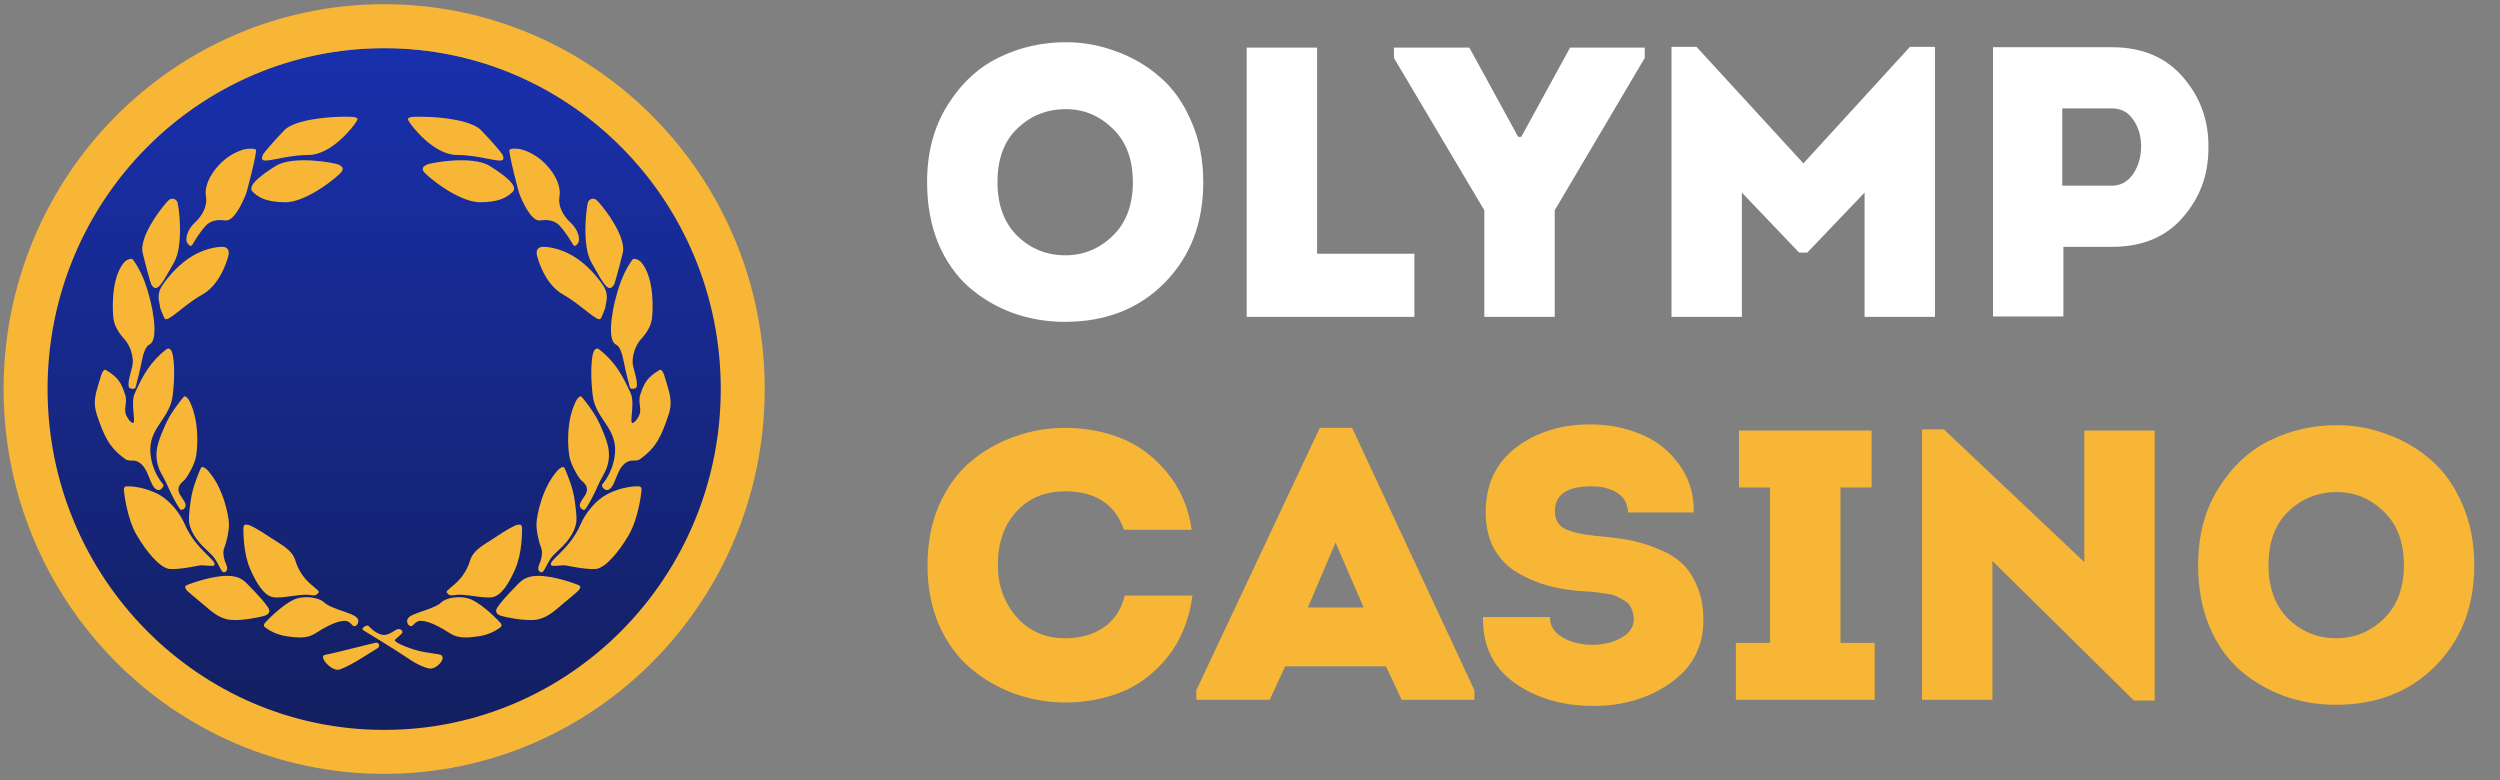 <svg width="346" height="108" viewBox="0 0 346 108" fill="none" xmlns="http://www.w3.org/2000/svg">
<rect x="0" y="0" width="346" height="108" fill="#808080" stroke="none"/>
<path d="M166.53 25.22C166.53 30.898 164.738 35.547 161.154 39.166C157.605 42.75 153.009 44.542 147.367 44.542C144.847 44.542 142.452 44.134 140.181 43.318C137.945 42.502 135.922 41.313 134.113 39.752C132.338 38.19 130.919 36.167 129.854 33.683C128.825 31.164 128.31 28.343 128.31 25.22C128.31 21.103 129.251 17.555 131.132 14.573C133.012 11.557 135.372 9.357 138.211 7.973C141.086 6.553 144.191 5.844 147.527 5.844C149.94 5.844 152.264 6.27 154.5 7.121C156.771 7.937 158.794 9.126 160.568 10.688C162.378 12.249 163.815 14.29 164.88 16.809C165.98 19.293 166.53 22.097 166.53 25.22ZM138.052 25.22C138.052 28.378 138.974 30.862 140.82 32.672C142.665 34.446 144.865 35.334 147.42 35.334C149.94 35.334 152.122 34.446 153.968 32.672C155.848 30.862 156.789 28.378 156.789 25.22C156.789 22.061 155.866 19.595 154.021 17.821C152.175 16.011 150.011 15.106 147.527 15.106C144.901 15.106 142.665 15.993 140.82 17.767C138.974 19.506 138.052 21.99 138.052 25.22ZM182.283 6.589V35.121H195.751V43.85H172.542V6.589H182.283ZM210.116 18.939H210.542L217.302 6.589H227.629V8.026L215.173 29.105V43.85H205.432V29.105L192.923 8.026V6.589H203.356L210.116 18.939ZM249.593 22.611L264.338 6.482H267.798V43.85H258.057V26.657L250.126 34.961H249.008L241.076 26.657V43.85H231.335V6.482H234.795L249.593 22.611ZM285.575 43.797H275.834V6.536H292.282C296.505 6.536 299.806 7.937 302.183 10.741C304.561 13.509 305.714 16.774 305.643 20.535C305.643 24.226 304.454 27.42 302.077 30.117C299.735 32.814 296.47 34.163 292.282 34.163H285.575V43.797ZM285.416 25.699H292.282C293.489 25.699 294.465 25.166 295.21 24.102C295.955 23.002 296.328 21.724 296.328 20.269C296.328 18.85 295.973 17.625 295.263 16.596C294.554 15.532 293.56 14.999 292.282 14.999H285.416V25.699Z" fill="white"/>
<path d="M128.364 78.273C128.364 75.186 128.896 72.4 129.961 69.916C131.061 67.432 132.516 65.427 134.325 63.901C136.135 62.375 138.158 61.221 140.394 60.441C142.629 59.624 144.972 59.216 147.42 59.216C150.117 59.216 152.655 59.678 155.032 60.6C157.445 61.523 159.575 63.084 161.42 65.285C163.301 67.485 164.472 70.164 164.933 73.323H155.565C154.322 69.774 151.608 67.999 147.42 67.999C144.617 67.999 142.363 68.94 140.66 70.821C138.957 72.666 138.105 75.132 138.105 78.22C138.105 80.988 138.957 83.365 140.66 85.353C142.399 87.34 144.652 88.334 147.42 88.334C149.514 88.334 151.288 87.837 152.743 86.843C154.198 85.849 155.174 84.377 155.671 82.425H165.04C164.578 85.796 163.425 88.635 161.58 90.942C159.734 93.213 157.605 94.828 155.192 95.786C152.814 96.744 150.224 97.223 147.42 97.223C145.007 97.223 142.665 96.815 140.394 95.999C138.158 95.183 136.135 94.011 134.325 92.486C132.516 90.96 131.061 88.972 129.961 86.524C128.896 84.04 128.364 81.289 128.364 78.273ZM191.815 92.219H177.868L175.739 96.85H165.572V95.52L182.659 59.216H187.13L204.058 95.52V96.85H193.997L191.815 92.219ZM184.841 75.079L181.009 84.075H188.727L184.841 75.079ZM205.248 85.406H214.51C214.51 86.612 215.096 87.553 216.267 88.227C217.438 88.901 218.822 89.239 220.419 89.239C221.909 89.239 223.222 88.919 224.358 88.28C225.529 87.641 226.114 86.79 226.114 85.725C226.114 85.157 226.008 84.661 225.795 84.235C225.618 83.773 225.316 83.419 224.89 83.17C224.464 82.886 224.074 82.673 223.719 82.531C223.4 82.354 222.885 82.23 222.175 82.159C221.501 82.052 221.022 81.981 220.738 81.946C220.454 81.91 219.957 81.875 219.248 81.839C217.438 81.733 215.752 81.467 214.191 81.041C212.665 80.615 211.228 79.994 209.879 79.178C208.566 78.362 207.519 77.261 206.738 75.877C205.993 74.458 205.621 72.808 205.621 70.927C205.621 67.059 207.022 64.06 209.826 61.931C212.629 59.802 216.054 58.737 220.099 58.737C222.583 58.737 224.89 59.181 227.019 60.068C229.184 60.92 230.958 62.304 232.342 64.22C233.762 66.101 234.454 68.337 234.418 70.927H225.316C225.28 69.721 224.784 68.816 223.825 68.212C222.867 67.609 221.679 67.307 220.259 67.307C216.888 67.307 215.202 68.443 215.202 70.714C215.202 71.885 215.646 72.701 216.533 73.163C217.456 73.624 218.911 73.961 220.898 74.174C222.672 74.316 224.216 74.511 225.529 74.76C226.842 75.008 228.173 75.416 229.521 75.984C230.87 76.516 231.97 77.191 232.821 78.007C233.673 78.787 234.365 79.852 234.897 81.201C235.465 82.514 235.749 84.04 235.749 85.778C235.749 89.469 234.241 92.379 231.225 94.508C228.208 96.638 224.642 97.702 220.525 97.702C216.267 97.702 212.629 96.638 209.613 94.508C206.632 92.379 205.177 89.345 205.248 85.406ZM254.721 88.972H259.459V96.85H240.243V88.972H244.98V67.467H240.668V59.589H259.033V67.467H254.721V88.972ZM295.338 96.957L275.749 77.634V96.85H266.008V59.429H269.042L288.471 77.794V59.589H298.213V96.957H295.338ZM342.441 78.22C342.441 83.898 340.649 88.546 337.065 92.166C333.516 95.75 328.92 97.543 323.278 97.543C320.758 97.543 318.363 97.134 316.092 96.318C313.856 95.502 311.833 94.313 310.024 92.752C308.249 91.19 306.83 89.168 305.765 86.683C304.736 84.164 304.221 81.343 304.221 78.22C304.221 74.103 305.162 70.555 307.043 67.573C308.923 64.557 311.283 62.357 314.122 60.973C316.997 59.553 320.102 58.844 323.438 58.844C325.851 58.844 328.175 59.27 330.411 60.121C332.682 60.937 334.705 62.126 336.479 63.688C338.289 65.249 339.726 67.29 340.791 69.809C341.891 72.293 342.441 75.097 342.441 78.22ZM313.963 78.22C313.963 81.378 314.885 83.862 316.731 85.672C318.576 87.446 320.776 88.334 323.331 88.334C325.851 88.334 328.033 87.446 329.879 85.672C331.759 83.862 332.7 81.378 332.7 78.22C332.7 75.061 331.777 72.595 329.932 70.821C328.087 69.011 325.922 68.106 323.438 68.106C320.812 68.106 318.576 68.993 316.731 70.767C314.885 72.506 313.963 74.99 313.963 78.22Z" fill="#F7B636"/>
<ellipse cx="53.231" cy="54.032" rx="46.771" ry="47.365" fill="url(#paint0_linear_210_208)"/>
<path d="M53.168 104.061C80.612 104.061 102.794 81.541 102.794 53.843C102.794 26.145 80.612 3.625 53.168 3.625C25.724 3.625 3.541 26.145 3.541 53.843C3.541 81.541 25.724 104.061 53.168 104.061Z" stroke="#F7B636" stroke-width="6.084"/>
<path d="M23.914 49.126C23.832 48.691 23.541 47.931 22.982 48.371C20.865 50.039 19.814 51.831 18.634 54.473C17.991 55.911 19.007 59.002 18.261 58.498C17.918 58.267 17.792 58.039 17.578 57.681C16.973 56.669 17.694 55.786 17.33 54.662C16.792 52.999 16.398 52.259 14.659 51.202C14.348 51.013 14.069 51.684 13.976 52.02C13.416 54.032 12.716 55.347 13.417 57.429C14.348 60.197 15.031 61.895 17.33 63.531C17.855 63.905 18.347 63.608 18.945 63.845C20.706 64.544 20.622 67.43 21.802 67.808C22.211 67.939 22.83 67.317 22.547 66.99C21.678 65.984 20.731 64.078 20.808 62.021C20.92 59.013 23.549 57.808 23.914 54.662C24.168 52.466 24.162 50.447 23.914 49.126Z" fill="#F7B636"/>
<path d="M49.26 16.922C49.499 16.505 49.676 16.387 49.082 16.216C48.488 16.045 41.222 16.067 39.318 18.053C37.558 19.889 36.66 21.006 36.44 21.325C36.411 21.366 36.388 21.409 36.369 21.455C36.318 21.577 36.227 21.837 36.275 22.016C36.527 22.702 39.38 21.45 42.672 21.45C45.965 21.45 49.022 17.338 49.26 16.922Z" fill="#F7B636"/>
<path d="M17.826 67.305C17.453 67.305 17.061 67.245 17.158 67.973C17.21 68.361 17.563 71.739 18.944 74.098C20.151 76.16 22.112 78.677 23.541 78.753C24.969 78.829 27.267 78.312 27.702 78.25C28.137 78.187 29.401 78.434 29.628 78.25C30.238 77.652 27.137 76.178 25.59 72.589C24.885 70.953 23.438 69.182 21.863 68.374C19.983 67.41 18.199 67.305 17.826 67.305Z" fill="#F7B636"/>
<path d="M34.341 72.636C34.013 72.597 33.674 72.501 33.684 73.153C33.689 73.5 33.648 76.509 34.617 78.733C35.464 80.676 36.533 82.433 37.782 82.653C39.031 82.872 41.678 82.15 42.796 82.338C43.914 82.527 43.82 82.225 44.038 82.087C44.638 81.626 41.858 80.881 40.871 77.558C40.421 76.043 38.755 75.291 37.454 74.413C35.901 73.364 34.669 72.676 34.341 72.636Z" fill="#F7B636"/>
<path d="M37.019 87.056C36.787 86.893 36.283 86.65 36.646 86.238C36.84 86.018 38.843 83.851 40.684 82.979C42.237 82.338 44.224 82.715 44.907 83.407C45.591 84.099 47.951 84.665 48.945 85.169C49.625 85.513 49.665 85.916 49.523 86.277C49.395 86.605 49.043 86.795 48.797 86.546C48.542 86.288 48.23 85.896 47.64 85.923C46.454 85.978 44.965 86.815 43.603 87.685C42.484 88.399 41.12 88.261 39.803 88.08C38.23 87.863 37.252 87.218 37.019 87.056Z" fill="#F7B636"/>
<path d="M25.792 81.619C25.641 81.371 25.44 81.133 25.984 80.923C26.275 80.811 29.297 79.668 31.492 79.696C33.41 79.721 33.914 80.514 34.721 81.332C35.529 82.149 36.524 83.209 37.082 84.036C37.64 84.864 36.833 85.156 36.585 85.231C35.964 85.42 33.603 85.923 31.989 85.797C30.374 85.672 29.256 84.602 28.138 83.659C26.796 82.527 25.942 81.867 25.792 81.619Z" fill="#F7B636"/>
<path d="M46.834 22.771C47.284 22.994 47.592 23.198 47.324 23.71C47.055 24.221 42.548 27.991 39.505 27.991C36.886 27.991 35.903 27.279 35.538 27.012C35.451 26.948 35.361 26.891 35.277 26.824C35.137 26.712 34.923 26.522 34.839 26.358C34.52 25.599 35.716 24.507 38.138 22.979C40.56 21.45 46.384 22.548 46.834 22.771Z" fill="#F7B636"/>
<path d="M24.536 27.928C24.325 27.524 23.852 27.346 23.405 27.657C22.957 27.969 19.149 32.576 19.753 35.036C20.314 37.323 20.776 38.95 20.92 39.328C20.936 39.372 20.959 39.413 20.985 39.452C21.056 39.557 21.218 39.771 21.388 39.842C22.071 40.064 22.735 38.685 24.101 36.294C25.467 33.904 24.746 28.333 24.536 27.928Z" fill="#F7B636"/>
<path d="M31.652 35.174C31.715 34.721 31.554 34.156 30.747 34.156C30.332 34.156 28.593 34.266 26.647 35.414C24.81 36.498 23.293 38.244 22.424 39.565C21.554 40.886 22.164 42.14 22.131 42.362C22.098 42.584 22.666 43.882 22.796 44.094C23.223 44.678 25.422 42.214 28.014 40.76C30.606 39.307 31.59 35.627 31.652 35.174Z" fill="#F7B636"/>
<path d="M28.885 24.909C29.357 23.823 30.909 21.563 33.605 20.726C34.274 20.518 35.222 20.521 35.423 20.726C35.625 20.93 34.125 26.843 33.964 27.062C33.738 27.59 32.467 30.699 31.182 30.508C30.579 30.418 29.333 30.332 28.515 31.199C27.591 32.18 26.834 33.527 26.58 33.927C26.343 34.238 26.026 33.778 25.902 33.59C25.654 33.212 25.812 31.854 26.959 30.822C28.077 29.816 28.715 28.393 28.515 27.299C28.416 26.758 28.413 25.995 28.885 24.909Z" fill="#F7B636"/>
<path d="M15.73 44.26C15.546 43.089 15.326 38.541 17.143 36.357C17.595 35.815 18.2 35.791 18.324 35.854C18.447 35.917 19.377 37.277 20 38.936C20.73 40.878 21.161 43.135 21.151 43.282C21.244 43.85 21.839 47.16 20.657 47.704C20.102 47.96 19.788 49.081 19.566 50.258C19.314 51.59 18.882 53.089 18.786 53.529C18.752 53.921 18.189 53.821 17.984 53.73C17.573 53.55 17.85 52.384 18.261 50.887C18.662 49.428 17.959 47.734 17.205 46.925C16.832 46.524 15.915 45.431 15.73 44.26Z" fill="#F7B636"/>
<path d="M27.081 63.405C27.332 62.345 27.669 58.487 26.274 55.605C25.961 54.96 25.639 54.82 25.516 54.855C25.393 54.89 24.108 56.531 23.416 57.744C22.678 59.04 21.926 61.127 21.926 61.266C21.635 62.163 21.367 63.782 22.298 65.481C23.23 67.179 23.119 67.124 23.603 68.123C24.058 69.061 24.535 69.947 24.907 70.45C25.055 70.65 25.27 70.571 25.445 70.433C25.653 70.269 25.749 69.99 25.664 69.736C25.533 69.345 25.2 68.936 24.969 68.563C24.196 67.31 25.28 66.739 25.652 66.298C25.969 65.925 26.83 64.465 27.081 63.405Z" fill="#F7B636"/>
<path d="M31.688 72.455C31.645 71.366 30.933 67.56 28.817 65.172C28.343 64.637 27.995 64.591 27.887 64.658C27.778 64.726 26.981 66.659 26.641 68.016C26.278 69.467 26.115 71.682 26.152 71.817C26.113 72.759 26.66 74.167 28.013 75.545C29.365 76.923 29.47 76.807 30 77.746C30.497 78.627 30.435 78.627 30.746 79.067C30.881 79.259 31.077 79.226 31.235 79.122C31.456 78.976 31.477 78.676 31.407 78.418C31.343 78.182 31.258 77.997 31.118 77.621C30.932 77.117 30.816 76.296 31.056 75.77C31.26 75.323 31.731 73.545 31.688 72.455Z" fill="#F7B636"/>
<path d="M50.995 86.615C50.809 86.427 49.815 86.93 50.312 87.245C50.642 87.453 54.287 89.635 56.71 91.27C57.952 92.109 59.106 92.493 59.443 92.528C60.444 92.635 61.686 91.202 61.12 90.704C60.863 90.478 59.418 90.443 57.952 90.075C56.189 89.632 54.447 88.817 54.66 88.566C54.873 88.314 55.53 87.811 55.654 87.622C55.778 87.433 55.654 87.119 55.219 87.056C54.784 86.993 53.989 87.923 53.107 87.874C52.085 87.816 51.182 86.804 50.995 86.615Z" fill="#F7B636"/>
<path d="M52.051 88.943C51.273 89.1 45.939 90.474 44.97 90.641C44.001 90.808 45.902 93.031 47.02 92.654C48.695 92.089 51.578 90.075 52.175 89.761C52.772 89.446 52.361 88.88 52.051 88.943Z" fill="#F7B636"/>
<path d="M82.022 49.126C82.104 48.691 82.395 47.931 82.954 48.371C85.071 50.039 86.122 51.831 87.302 54.473C87.945 55.911 86.929 59.002 87.674 58.498C88.018 58.267 88.144 58.039 88.358 57.681C88.963 56.669 88.242 55.786 88.606 54.661C89.144 52.999 89.538 52.259 91.277 51.202C91.588 51.013 91.867 51.684 91.96 52.02C92.519 54.032 93.22 55.347 92.519 57.429C91.588 60.197 90.904 61.895 88.606 63.531C88.081 63.905 87.589 63.608 86.991 63.845C85.229 64.544 85.314 67.43 84.134 67.808C83.725 67.939 83.106 67.317 83.389 66.99C84.258 65.984 85.205 64.078 85.128 62.021C85.016 59.013 82.387 57.808 82.022 54.661C81.768 52.466 81.774 50.447 82.022 49.126Z" fill="#F7B636"/>
<path d="M56.676 16.922C56.437 16.505 56.26 16.387 56.854 16.216C57.448 16.045 64.714 16.066 66.618 18.053C68.378 19.889 69.276 21.006 69.496 21.325C69.525 21.366 69.548 21.409 69.567 21.455C69.618 21.577 69.709 21.836 69.661 22.016C69.409 22.702 66.555 21.449 63.264 21.449C59.971 21.449 56.914 17.338 56.676 16.922Z" fill="#F7B636"/>
<path d="M88.109 67.305C88.482 67.305 88.875 67.244 88.778 67.972C88.726 68.361 88.372 71.739 86.991 74.098C85.784 76.16 83.823 78.677 82.395 78.753C80.966 78.829 78.668 78.312 78.233 78.249C77.799 78.187 76.534 78.434 76.308 78.249C75.697 77.652 78.799 76.177 80.345 72.588C81.05 70.953 82.498 69.181 84.072 68.374C85.952 67.41 87.737 67.305 88.109 67.305Z" fill="#F7B636"/>
<path d="M71.595 72.636C71.923 72.596 72.262 72.501 72.252 73.152C72.247 73.5 72.288 76.509 71.319 78.733C70.472 80.676 69.403 82.433 68.154 82.653C66.905 82.872 64.258 82.149 63.14 82.338C62.022 82.527 62.116 82.225 61.898 82.087C61.298 81.626 64.078 80.881 65.065 77.558C65.515 76.043 67.181 75.291 68.482 74.412C70.035 73.363 71.267 72.676 71.595 72.636Z" fill="#F7B636"/>
<path d="M68.916 87.056C69.149 86.893 69.652 86.65 69.289 86.238C69.095 86.018 67.093 83.851 65.252 82.979C63.699 82.338 61.711 82.716 61.028 83.407C60.345 84.099 57.985 84.665 56.991 85.169C56.311 85.513 56.27 85.916 56.412 86.277C56.541 86.605 56.892 86.795 57.139 86.546C57.394 86.288 57.706 85.896 58.295 85.924C59.481 85.978 60.971 86.815 62.333 87.685C63.452 88.399 64.815 88.261 66.133 88.08C67.705 87.863 68.684 87.218 68.916 87.056Z" fill="#F7B636"/>
<path d="M80.145 81.619C80.296 81.371 80.496 81.133 79.952 80.923C79.662 80.811 76.639 79.668 74.445 79.696C72.527 79.721 72.022 80.514 71.215 81.332C70.407 82.149 69.413 83.209 68.855 84.036C68.297 84.864 69.103 85.156 69.352 85.231C69.973 85.42 72.333 85.923 73.948 85.798C75.563 85.672 76.681 84.603 77.799 83.659C79.141 82.527 79.994 81.867 80.145 81.619Z" fill="#F7B636"/>
<path d="M59.102 22.77C58.651 22.994 58.343 23.198 58.612 23.709C58.88 24.221 63.388 27.991 66.431 27.991C69.049 27.991 70.032 27.279 70.397 27.012C70.484 26.948 70.575 26.891 70.659 26.824C70.798 26.712 71.013 26.522 71.096 26.358C71.415 25.599 70.22 24.507 67.797 22.978C65.375 21.45 59.552 22.547 59.102 22.77Z" fill="#F7B636"/>
<path d="M81.4 27.928C81.611 27.524 82.084 27.346 82.531 27.657C82.978 27.969 86.787 32.576 86.183 35.036C85.622 37.323 85.16 38.95 85.016 39.328C85 39.372 84.977 39.413 84.951 39.452C84.88 39.556 84.718 39.771 84.548 39.842C83.865 40.063 83.201 38.685 81.835 36.294C80.469 33.904 81.19 28.333 81.4 27.928Z" fill="#F7B636"/>
<path d="M74.284 35.174C74.221 34.721 74.382 34.156 75.189 34.156C75.604 34.156 77.344 34.266 79.289 35.414C81.126 36.498 82.643 38.244 83.512 39.565C84.382 40.886 83.772 42.14 83.805 42.362C83.838 42.584 83.27 43.882 83.14 44.094C82.713 44.678 80.514 42.214 77.922 40.76C75.33 39.307 74.346 35.627 74.284 35.174Z" fill="#F7B636"/>
<path d="M77.051 24.909C76.579 23.823 75.027 21.563 72.331 20.725C71.662 20.517 70.714 20.52 70.513 20.725C70.311 20.93 71.811 26.842 71.972 27.062C72.198 27.59 73.469 30.699 74.754 30.507C75.357 30.418 76.603 30.331 77.421 31.199C78.345 32.18 79.102 33.527 79.356 33.926C79.594 34.238 79.91 33.778 80.034 33.59C80.282 33.212 80.124 31.854 78.977 30.822C77.859 29.815 77.221 28.393 77.421 27.299C77.52 26.758 77.523 25.995 77.051 24.909Z" fill="#F7B636"/>
<path d="M90.206 44.26C90.39 43.088 90.61 38.54 88.792 36.357C88.341 35.815 87.736 35.791 87.612 35.854C87.489 35.917 86.559 37.277 85.936 38.936C85.206 40.878 84.775 43.135 84.785 43.282C84.692 43.85 84.097 47.16 85.279 47.704C85.834 47.96 86.147 49.08 86.37 50.258C86.622 51.59 87.054 53.089 87.15 53.529C87.184 53.921 87.747 53.821 87.951 53.73C88.363 53.55 88.086 52.384 87.675 50.887C87.274 49.428 87.977 47.734 88.731 46.925C89.104 46.524 90.021 45.431 90.206 44.26Z" fill="#F7B636"/>
<path d="M78.855 63.405C78.604 62.344 78.266 58.486 79.662 55.605C79.975 54.96 80.296 54.82 80.419 54.855C80.542 54.89 81.828 56.53 82.519 57.744C83.258 59.04 84.01 61.127 84.01 61.266C84.301 62.162 84.569 63.782 83.637 65.48C82.706 67.179 82.817 67.124 82.333 68.122C81.878 69.06 81.401 69.946 81.029 70.45C80.881 70.65 80.666 70.57 80.491 70.433C80.282 70.269 80.187 69.989 80.272 69.736C80.403 69.344 80.736 68.936 80.966 68.563C81.74 67.309 80.656 66.739 80.283 66.298C79.967 65.925 79.106 64.465 78.855 63.405Z" fill="#F7B636"/>
<path d="M74.248 72.455C74.291 71.366 75.002 67.56 77.119 65.172C77.593 64.637 77.94 64.591 78.049 64.658C78.158 64.726 78.955 66.658 79.295 68.016C79.658 69.467 79.821 71.682 79.784 71.817C79.823 72.759 79.276 74.167 77.923 75.545C76.57 76.923 76.466 76.807 75.935 77.746C75.439 78.627 75.501 78.627 75.19 79.067C75.055 79.259 74.859 79.226 74.701 79.122C74.48 78.975 74.459 78.676 74.529 78.418C74.593 78.182 74.678 77.997 74.817 77.621C75.004 77.117 75.12 76.296 74.879 75.77C74.675 75.323 74.205 73.545 74.248 72.455Z" fill="#F7B636"/>
<defs>
<linearGradient id="paint0_linear_210_208" x1="53.231" y1="6.667" x2="53.231" y2="101.396" gradientUnits="userSpaceOnUse">
<stop stop-color="#1930AD"/>
<stop offset="1" stop-color="#131F60"/>
</linearGradient>
</defs>
</svg>

